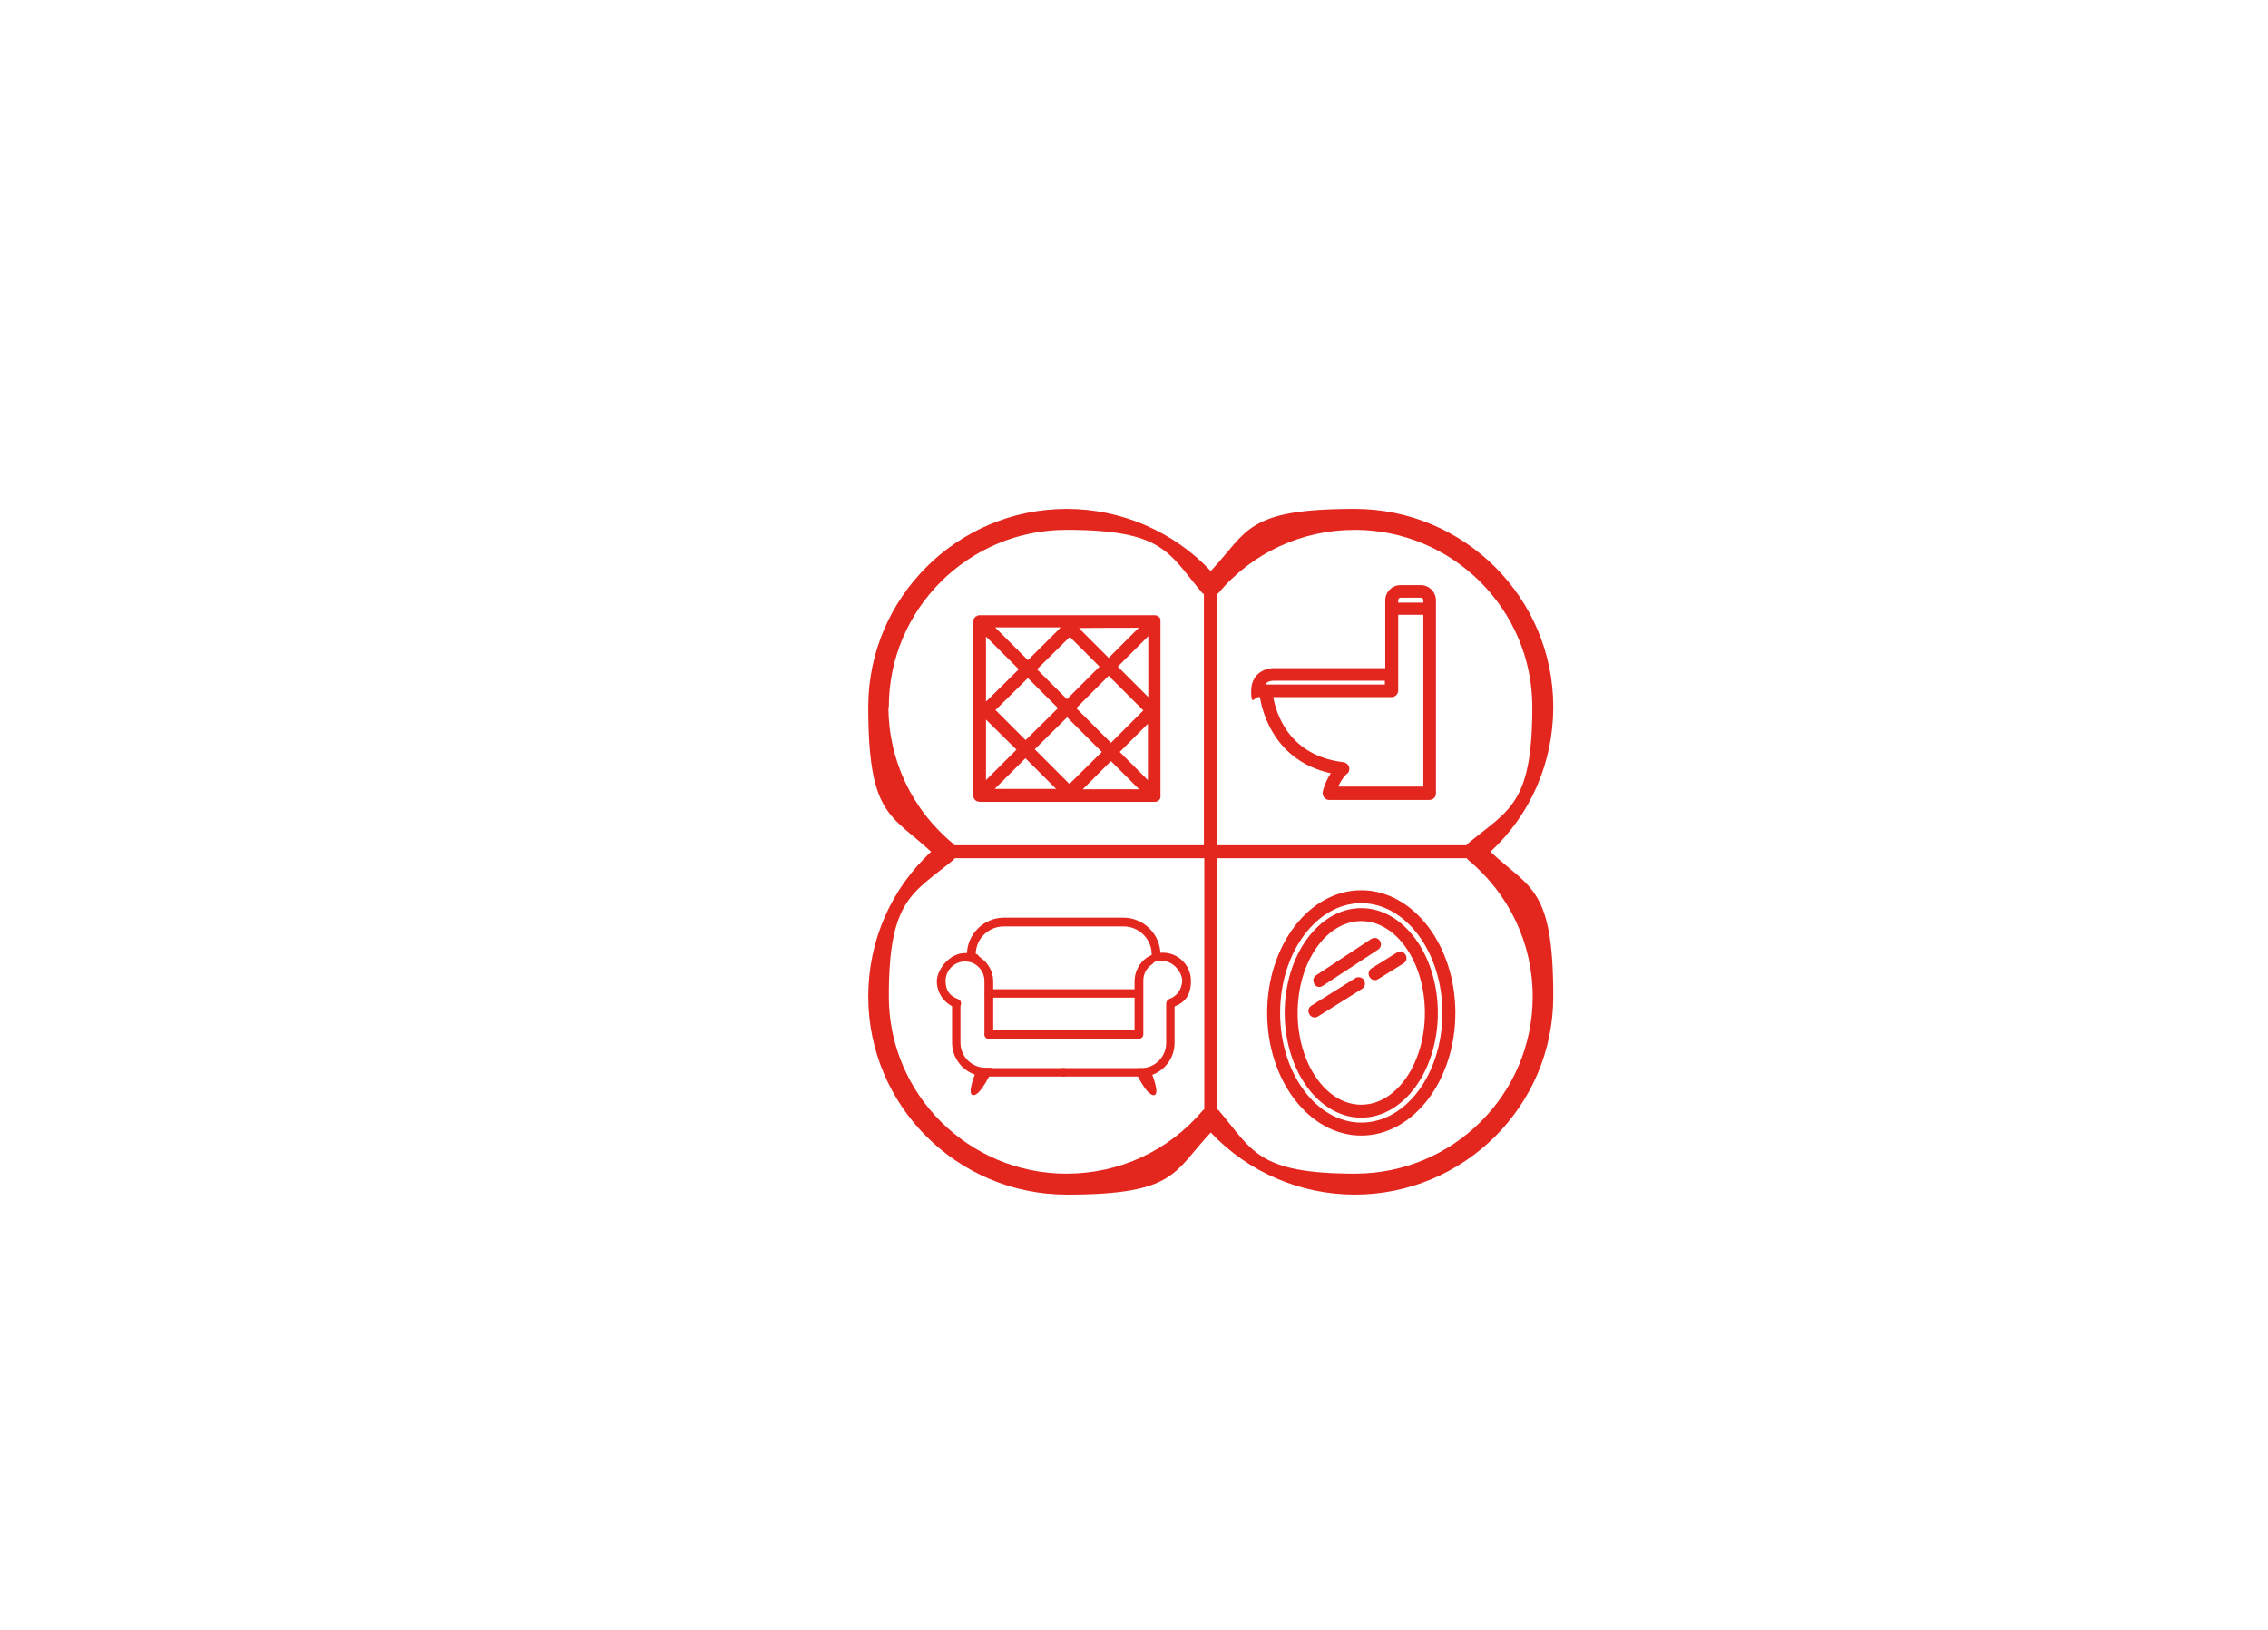 <svg viewBox="0 0 595.3 428" version="1.1" xmlns="http://www.w3.org/2000/svg">
  <defs>
    <style>
      .cls-1 {
        fill: #e3251d;
      }

      .cls-2 {
        fill: #e3271f;
      }
    </style>
  </defs>
  
  <g>
    <g id="Livello_1">
      <g>
        <path d="M366.6,250.1c.8-.5,1.8-.3,2.3.5.5.8.3,1.8-.5,2.3l-6.6,4.1c-.3.2-.6.3-.9.3-.6,0-1.1-.3-1.4-.8-.5-.8-.3-1.8.5-2.3l6.6-4.1ZM358,257.3c.5.8.3,1.8-.5,2.3l-11.5,7.2c-.3.2-.6.3-.9.3-.6,0-1.1-.3-1.4-.8-.5-.8-.3-1.8.5-2.3l11.5-7.2c.8-.5,1.8-.3,2.3.5M345,258.3c-.5-.8-.3-1.8.5-2.3l14.4-9.5c.8-.5,1.8-.3,2.3.5.5.8.3,1.8-.5,2.3l-14.5,9.5c-.3.2-.6.3-.9.3-.5,0-1.1-.3-1.4-.8M357.3,290c-9.2,0-16.7-10.8-16.7-24.1s7.5-24.1,16.7-24.1,16.7,10.8,16.7,24.1-7.5,24.1-16.7,24.1M357.3,238.4c-11.1,0-20.1,12.3-20.1,27.5s9,27.5,20.1,27.5,20.1-12.3,20.1-27.5-9-27.5-20.1-27.5M357.3,294.7c-11.7,0-21.3-12.9-21.3-28.8s9.6-28.8,21.3-28.8,21.3,12.9,21.3,28.8-9.5,28.8-21.3,28.8M357.3,233.7c-13.6,0-24.7,14.4-24.7,32.2s11.1,32.2,24.7,32.2,24.7-14.4,24.7-32.2-11.1-32.2-24.7-32.2M334.4,178.7h29.1v1h-31.4c.5-.8,1.4-1,2.3-1M367.6,156.9h5.3c.4,0,.7.3.7.7v.6h-6.6v-.6c0-.4.3-.7.7-.7M351.2,206.6c1-2.3,2.3-3.5,2.4-3.5.5-.4.7-1.1.5-1.8-.2-.6-.8-1.1-1.4-1.2-14.4-1.7-17.7-12.7-18.5-17.1h31.1c.9,0,1.7-.8,1.7-1.7v-19.9h6.6v45.1h-22.3ZM330,183h.7c.7,4.4,4.1,16.8,18.6,20-.8,1.2-1.6,2.8-2.1,4.8-.1.5,0,1,.3,1.5.3.4.8.7,1.3.7h26.4c.9,0,1.7-.7,1.7-1.7v-50.7c0-2.2-1.8-4-4-4h-5.3c-2.2,0-4,1.8-4,4v17.8h-29.2c-3,0-6,1.9-6,6s.8,1.7,1.7,1.7M267.4,175.7l-8.5,8.4h-.1v-17l8.6,8.6ZM301.4,183l-8-8,8-8v15.9ZM293.9,197.4l7.4-7.4v14.8l-7.4-7.4ZM291.6,199.8l7.4,7.4h-14.8l7.4-7.4ZM269.2,199.1l8,8h-16.1l8-8ZM277.7,185.9l-8.5,8.4-7.9-7.9,8.5-8.4,7.9,7.9ZM280.1,183.6l-7.9-7.9,8.6-8.5,7.8,7.8-8.5,8.5ZM289.2,197.4l-8.5,8.4-9.1-9.1,8.5-8.4,9.1,9.1ZM282.5,185.9l8.5-8.5,9.1,9.1-8.5,8.5-9.1-9.1ZM258.8,188.9h0c0,0,8,7.9,8,7.9l-8,8v-15.9ZM299,164.7l-8,8-7.8-7.8h.1c0-.1,15.7-.1,15.7-.1ZM278.3,164.7h.1c0,.1-8.6,8.6-8.6,8.6l-8.6-8.6h17.1ZM255.5,188.2v20.6c0,.2,0,.5.1.7,0,0,.1.2.2.3,0,0,.1.2.2.3,0,0,.1,0,.2.1.1,0,.2.2.4.2.2,0,.4.1.6.1h45.9s0,0,0,0c.2,0,.4,0,.6-.1.4-.2.7-.5.9-.9,0-.1,0-.3,0-.4,0,0,0-.2,0-.2v-21.7h0v-1.2h0v-22.9c0,0,0-.1,0-.2,0-.1,0-.3,0-.4-.2-.4-.5-.7-.9-.9-.2,0-.4-.1-.6-.1,0,0,0,0,0,0h-45.9c-.2,0-.4,0-.6.1-.1,0-.2.2-.4.2,0,0-.1,0-.2.1,0,0-.1.2-.2.3,0,0-.1.1-.2.2,0,.2-.1.4-.1.7v21.6h0v3.5h0ZM402.3,261.6c0,25.7-20.9,46.5-46.6,46.5s-26.9-6.1-35.8-16.6c-.1-.1-.3-.2-.4-.3v-65.9h65.5c.1.1.2.3.3.4,10.8,8.9,17,22,17,35.9M279.9,308.1c-25.7,0-46.6-20.9-46.6-46.5s6.2-27,17-35.9c.1-.1.2-.3.3-.4h65.5v65.9c-.1.1-.3.2-.4.3-8.9,10.6-21.9,16.6-35.7,16.6M233.3,185.6c0-25.7,20.9-46.5,46.6-46.5s26.8,6.1,35.7,16.6c.1.1.3.2.4.3v65.9h-65.5c-.1-.1-.2-.3-.3-.4-10.8-8.9-17-22-17-35.9M355.6,139.1c25.7,0,46.6,20.9,46.6,46.5s-6.2,27-17,35.9c-.1.1-.2.3-.3.4h-65.5v-65.9c.1-.1.3-.2.4-.3,8.9-10.6,21.9-16.6,35.8-16.6M407.7,185.6c0-28.7-23.4-52-52.1-52s-28,5.9-37.8,16.3c-9.8-10.4-23.5-16.3-37.8-16.3-28.7,0-52.1,23.3-52.1,52s6,28.2,16.5,38c-10.6,9.8-16.5,23.5-16.5,38,0,28.7,23.4,52,52.1,52s28-5.9,37.8-16.3c9.8,10.4,23.5,16.3,37.8,16.3,28.7,0,52.1-23.3,52.1-52s-6-28.2-16.5-38c10.6-9.8,16.5-23.5,16.5-38" class="cls-2"></path>
        <g>
          <g>
            <path d="M258.8,282.6c-4.9,0-8.9-4-8.9-8.9v-10.3c0-.6.5-1.1,1.1-1.1s1.1.5,1.1,1.1v10.3c0,3.7,3,6.6,6.6,6.6s1.1.5,1.1,1.1-.5,1.1-1.1,1.1Z" class="cls-2"></path>
            <path d="M279.2,282.6h-20.3c-.6,0-1.1-.5-1.1-1.1s.5-1.1,1.1-1.1h20.3c.6,0,1.1.5,1.1,1.1s-.5,1.1-1.1,1.1Z" class="cls-2"></path>
            <path d="M259.5,272.7c-.6,0-1.1-.5-1.1-1.1v-14c0-1.8-.8-3.3-2.2-4.3-.8-.6-1.8-.9-2.9-.9-2.8,0-5.1,2.3-5.1,5.1s1.3,4,3.3,4.8c.6.2.9.9.7,1.5-.2.6-.9.9-1.5.7-2.9-1.1-4.8-3.9-4.8-6.9s3.3-7.4,7.4-7.4,2.9.4,4.2,1.3c2,1.4,3.2,3.7,3.2,6.1v14.1c0,.6-.5,1.1-1.1,1.1Z" class="cls-2"></path>
            <path d="M298.9,272.7h-39.3c-.6,0-1.1-.5-1.1-1.1s.5-1.1,1.1-1.1h39.3c.6,0,1.1.5,1.1,1.1s-.5,1.1-1.1,1.1Z" class="cls-2"></path>
            <path d="M299.5,282.6c-.6,0-1.1-.5-1.1-1.1s.5-1.1,1.1-1.1c3.7,0,6.6-3,6.6-6.6v-10.3c0-.6.5-1.1,1.1-1.1s1.1.5,1.1,1.1v10.3c0,4.9-4,8.9-8.9,8.9Z" class="cls-2"></path>
            <path d="M299.5,282.6h-20.3c-.6,0-1.1-.5-1.1-1.1s.5-1.1,1.1-1.1h20.3c.6,0,1.1.5,1.1,1.1s-.5,1.1-1.1,1.1Z" class="cls-2"></path>
            <path d="M298.9,272.7c-.6,0-1.1-.5-1.1-1.1v-14c0-2.5,1.2-4.8,3.2-6.2,1.2-.8,2.7-1.3,4.2-1.3,4.1,0,7.4,3.3,7.4,7.4s-1.9,5.9-4.8,6.9c-.6.2-1.2,0-1.5-.7-.2-.6,0-1.2.7-1.5,2-.7,3.3-2.7,3.3-4.8s-2.3-5.1-5.1-5.1-2,.3-2.9.9c-1.4,1-2.2,2.5-2.2,4.2v14.1c0,.6-.5,1.1-1.1,1.1Z" class="cls-2"></path>
            <path d="M298.9,261.9h-39.3c-.6,0-1.1-.5-1.1-1.1s.5-1.1,1.1-1.1h39.3c.6,0,1.1.5,1.1,1.1s-.5,1.1-1.1,1.1Z" class="cls-2"></path>
          </g>
          <path d="M256.3,281s-2.8,6.5-.8,6.5,4.9-6.5,4.9-6.5h-4.1Z" class="cls-2"></path>
          <path d="M302,281s2.8,6.5.8,6.5-4.9-6.5-4.9-6.5h4.1Z" class="cls-2"></path>
          <path d="M304.6,251.7h-2.3v-1.1c0-4.1-3.3-7.4-7.4-7.4h-31.4c-4.1,0-7.4,3.3-7.4,7.4v1.1h-2.3v-1.1c0-5.3,4.4-9.7,9.7-9.7h31.4c5.3,0,9.7,4.4,9.7,9.7v1.1Z" class="cls-2"></path>
        </g>
      </g>
      <path d="M217.7,279.9" class="cls-1"></path>
    </g>
  </g>
</svg>